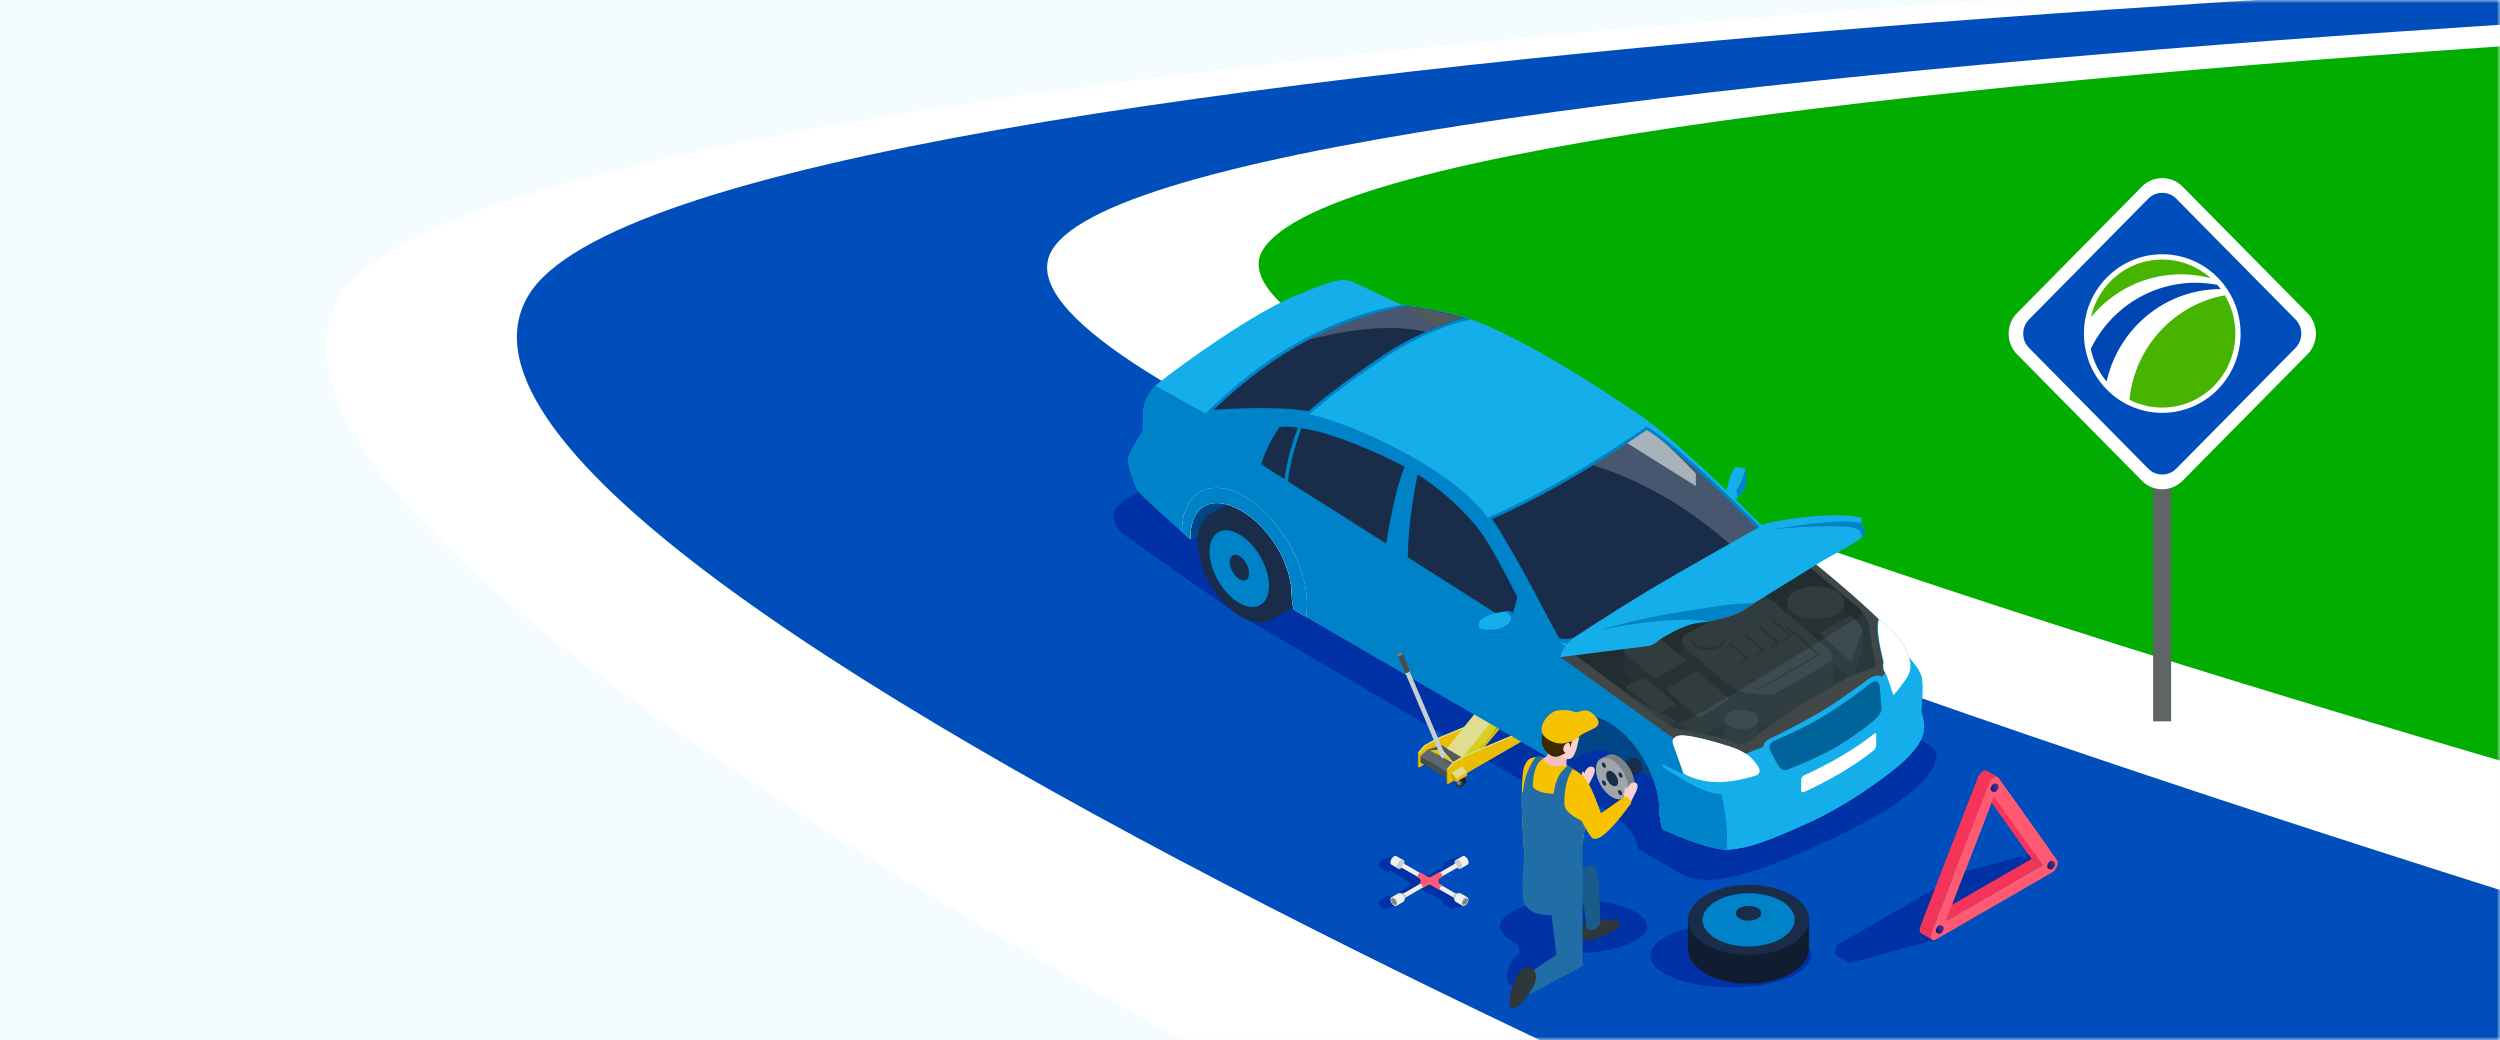 <?xml version="1.0" encoding="UTF-8"?> <svg xmlns="http://www.w3.org/2000/svg" width="375" height="156" fill="none" viewBox="0 0 375 156"><path d="M375 0H0v156h375V0z" fill="#F5FCFF"></path><mask id="a" maskUnits="userSpaceOnUse" x="0" y="0" width="375" height="156"><path transform="matrix(-1 0 0 1 375 0)" fill="#F5FCFF" d="M0 0h375v156H0z"></path></mask><g mask="url(#a)"><path d="M481.001-5.706L374.813.097 176.849 20.841l-36.882 21.902 167.705 97.683 140.778 13.258 32.551-159.39z" fill="#00AD00"></path><path d="M437.509-7.297S75.411 4.265 51.072 44.358C21.095 93.745 318.26 226.2 318.26 226.2l250.865-59.442s-397.638-99.299-379.744-129.2C208.081 6.31 578.295-2.295 578.295-2.295L437.509-7.297z" fill="#fff"></path><path d="M346.422 206.702S52.672 89.192 79.234 44.358C103.14 4.01 465.671-5.998 465.671-5.998l81.019 1.535S176.252 6.173 157.777 37.553c-19.75 33.549 379.744 144.365 379.744 144.365l-191.099 24.784z" fill="#004EBB"></path><path d="M325.671 55.067h-2.706v53.134h2.706V55.067z" fill="#5F6464"></path><path d="M302.562 46.956l18.716-18.953a4.29 4.29 0 0 1 6.12 0l18.716 18.953a4.423 4.423 0 0 1 0 6.2l-18.716 18.948a4.29 4.29 0 0 1-6.12 0l-18.716-18.949a4.43 4.43 0 0 1 0-6.2z" fill="#fff"></path><path d="M304.915 48.482l17.874-18.098a2.17 2.17 0 0 1 3.102 0l17.874 18.098a2.24 2.24 0 0 1 0 3.142l-17.874 18.1a2.17 2.17 0 0 1-3.102 0l-17.874-18.1a2.24 2.24 0 0 1 0-3.142z" fill="#fff"></path><path d="M324.34 71.174a2.958 2.958 0 0 1-2.112-.886l-17.874-18.099a3.057 3.057 0 0 1 0-4.276l17.874-18.099a2.94 2.94 0 0 1 2.108-.885c.797 0 1.547.312 2.112.885l17.874 18.1a3.02 3.02 0 0 1 .874 2.135c0 .806-.313 1.567-.874 2.14l-17.874 18.099a2.944 2.944 0 0 1-2.108.886z" fill="#004EBB"></path><path d="M332.644 58.442c4.589-4.645 4.589-12.176 0-16.82a11.644 11.644 0 0 0-16.612 0c-4.589 4.644-4.589 12.175 0 16.82a11.644 11.644 0 0 0 16.612 0z" fill="#fff"></path><path d="M334.688 53.688c1.996-5.787-1.022-12.119-6.741-14.135-5.715-2.02-11.967 1.038-13.963 6.825-1.996 5.787 1.022 12.12 6.741 14.135 5.719 2.02 11.971-1.038 13.963-6.825z" fill="#fff"></path><path d="M313.615 52.33A11.124 11.124 0 0 0 316 57.231c1.755-7.93 8.749-13.862 17.109-13.862-.164-.225-.341-.433-.521-.645a17.606 17.606 0 0 0-3.238-.309c-6.902.004-12.873 4.044-15.735 9.915z" fill="#0046B4"></path><path d="M319.419 59.953a10.809 10.809 0 0 0 4.921 1.182c6.056 0 10.961-4.97 10.961-11.101 0-2.1-.577-4.064-1.575-5.735-7.61 1.39-13.514 7.755-14.307 15.654zM327.157 41.153c1.539 0 3.034.204 4.457.581a10.857 10.857 0 0 0-7.278-2.801c-5.226 0-9.594 3.703-10.692 8.656 3.222-3.931 8.079-6.436 13.513-6.436z" fill="#46B400"></path></g><g clip-path="url(#clip0)"><path d="M170.195 74.15l27-13.648c1.499-.745 3.907-.664 5.354.178l86.926 51.14c1.443.838 1.172 2.086.351 3.542-1.215 2.158-4.325 4.456-6.708 6.056-2.234 1.388-8.794 4.757-12.412 6.255-4.101 1.782-8.718 3.631-12.883 4.219-1.654.233-4.117.106-5.565-.736l-6.602-3.868c-.025-1.058-.732-3.373-5.501-6.234-4.283-2.569-7.309-2.543-8.905-2.213l-46.315-27.153-15.18-10.64c-5.679-3.757-1.054-6.153.44-6.897z" fill="#0032A5"></path><path d="M241.314 108.312c3.022 1.744 5.629 5.286 6.856 8.942-1.883-1.388-5.205-3.792-6.352-4.299-1.634-.72-2.531-.462-2.531-.462l-5.417 2.027a11.808 11.808 0 0 1-.148-1.824c-.004-4.841 3.398-6.805 7.592-4.384z" fill="#004687"></path><path d="M181.376 77.194l2.658-1.528a8.86 8.86 0 0 1 2.129.91c4.193 2.42 7.596 7.914 7.596 12.755 0 .406.076 1.07.22 1.765l-3.149 1.807c-1.18.745-2.843.677-4.693-.39-3.58-2.069-6.483-7.096-6.483-11.231 0-1.964.651-3.369 1.722-4.088z" fill="#192D4B"></path><path d="M179.675 81.205c0 4.135 2.903 9.163 6.483 11.232 3.581 2.07 6.484.39 6.484-3.745s-2.903-9.163-6.484-11.232c-3.576-2.065-6.483-.39-6.483 3.745z" fill="#192D4B"></path><path d="M181.431 82.725c0 2.844 1.998 6.301 4.461 7.723 2.463 1.422 4.46.271 4.46-2.573s-1.997-6.301-4.46-7.723c-2.463-1.422-4.461-.271-4.461 2.573z" fill="#0082C8"></path><path d="M184.461 84.287c0 .956.652 2.115 1.456 2.594.804.478 1.456.089 1.456-.864 0-.956-.652-2.116-1.456-2.594-.804-.478-1.456-.093-1.456.864z" fill="#192D4B"></path><path d="M184.03 75.666l-2.658 1.527c-.978.656-1.608 1.892-1.706 3.602l-1.096.067a7.325 7.325 0 0 1-.008-.296c.004-3.99 2.311-5.755 5.468-4.9z" fill="#004687"></path><path d="M218.3 117.135l.491-.283v-1.181l-.491.283v1.181zM227.213 103.733l2.154-1.244v-.665l-2.154 1.244v.665z" fill="#008B40"></path><path d="M213.201 113.669l.427-.469a.433.433 0 0 1 .284-.089c.347 0 .732.3.863.673.072.207.051.393-.047.516l-.452.504a.437.437 0 0 1-.301.105c-.347 0-.732-.3-.863-.672-.085-.237-.042-.449.089-.568z" fill="#212020"></path><path d="M213.112 114.236c.131.373.516.673.863.673s.521-.3.389-.673c-.131-.372-.516-.673-.863-.673s-.52.301-.389.673z" fill="#3A3939"></path><path d="M213.455 114.237c.059.165.232.3.389.3s.233-.135.173-.3c-.059-.166-.232-.301-.385-.301-.156 0-.232.131-.177.301z" fill="#5098D9"></path><path d="M226.219 106.056l-.771-.436c-.156-.089-.372-.076-.605.064-.474.275-.859.944-.859 1.489 0 .276.097.47.254.559l.77.436c.157.089.368.076.605-.063.474-.276.864-.944.864-1.49-.005-.275-.102-.47-.258-.559z" fill="#3A3939"></path><path d="M226.472 106.615c0 .55-.385 1.218-.863 1.489-.237.136-.448.148-.605.064-.157-.089-.254-.284-.254-.559 0-.55.385-1.219.859-1.489.237-.136.453-.153.605-.064.161.089.258.284.258.559z" fill="#575656"></path><path d="M226.405 106.686c0 .491-.343 1.084-.766 1.329-.212.123-.402.136-.542.055-.14-.08-.229-.254-.229-.499 0-.491.343-1.084.766-1.329.212-.123.402-.135.542-.055.14.08.229.254.229.499z" fill="#3A3939"></path><path d="M226.168 106.822c0 .339-.237.749-.533.923-.149.084-.28.093-.373.038-.097-.055-.156-.174-.156-.347 0-.339.237-.753.533-.923.144-.084.279-.093.372-.038.098.059.157.178.157.347z" fill="#212020"></path><path d="M225.258 107.541a.614.614 0 0 1-.131.055.608.608 0 0 1-.021-.165c0-.338.237-.753.533-.922a.593.593 0 0 1 .131-.055.608.608 0 0 1 .021.165c-.004.342-.241.753-.533.922z" fill="#5098D9"></path><path d="M213.611 111.832l1.782-1.024 10.33-4.321.182.119v.986l-13.03 7.52-.182-.118v-2.095l.918-1.067z" fill="#EABD00"></path><path d="M212.875 113.021v2.091l-.182-.119v-2.095l.182.123z" fill="#CCA500"></path><path d="M213.611 111.832l1.782-1.024 10.33-4.321.182.119-10.334 4.321-1.778 1.028-.918 1.067-.182-.123.918-1.067z" fill="#E0DC90"></path><path d="M213.07 114.384l4.278 2.603v-.999l-4.278-2.607v1.003z" fill="#414E52"></path><path d="M214.132 112.451l4.279 2.602-1.063.936-4.278-2.607 1.062-.931z" fill="#5B686C"></path><path d="M214.132 112.451l4.279 2.602 2.082-.698-4.283-2.603-2.078.699z" fill="#4E5B5F"></path><path d="M229.926 109.945a.24.24 0 0 0 .211-.122.246.246 0 0 0-.089-.335l-4.524-2.611a.246.246 0 0 0-.334.089.242.242 0 0 0 .089.334l4.524 2.612c.038.025.08.033.123.033z" fill="#5098D9"></path><path opacity=".3" d="M229.926 109.878a.18.18 0 0 0 .152-.085.173.173 0 0 0-.063-.237l-4.524-2.611a.172.172 0 0 0-.237.063.172.172 0 0 0 .063.237l4.524 2.612a.205.205 0 0 0 .085.021z" fill="#5098D9"></path><path opacity=".3" d="M229.926 109.806a.106.106 0 0 0 .093-.051.105.105 0 0 0-.038-.144L225.457 107a.104.104 0 0 0-.144.038.104.104 0 0 0 .038.144l4.524 2.611a.107.107 0 0 0 .051.013z" fill="#5098D9"></path><path opacity=".3" d="M229.926 109.738a.035.035 0 0 0 .029-.017c.009-.017.005-.038-.012-.047l-4.524-2.611c-.017-.008-.038-.004-.047.013-.008.017-.004.038.013.047l4.524 2.611c.008 0 .013.004.017.004z" fill="#5098D9"></path><path d="M227.501 104.99v-1.427l-2.319-1.375-8.155 10.076 2.323 1.38 1.291.961 6.86-9.615z" fill="#D8CF21"></path><path d="M227.501 103.563l-2.319-1.375-8.155 10.076 2.323 1.38 8.151-10.081z" fill="#E0DC90"></path><path d="M226.527 103.161l-1.434-.863-.182.22v-.466l1.494-.859 2.56 1.541v1.426l-1.49.859-.101-.059v-1.291l-.847-.508z" fill="#5098D9"></path><path opacity=".6" d="M226.405 101.193l-1.494.859 2.564 1.545 1.49-.863-2.56-1.541z" fill="#5098D9"></path><path opacity=".5" d="M226.836 103.347l-1.743-1.049-.089-.055v.161l-.093.114v-.466l2.564 1.545v1.422l-.101-.059v-1.291l-.538-.322z" fill="#5098D9"></path><path d="M228.995 103.897h.089v.462l-7.318 8.79h-.093v-.462l7.322-8.79z" fill="#EABD00"></path><path opacity=".6" d="M228.995 103.897h.089l-7.318 8.79v.462h-.093v-.462l7.322-8.79z" fill="#5098D9"></path><path d="M217.945 114.313l1.782-1.029 10.33-4.321.182.123v.986l-13.03 7.52-.182-.118v-2.095l.918-1.066z" fill="#EABD00"></path><path d="M217.209 115.497v2.095l-.182-.118v-2.095l.182.118z" fill="#CCA500"></path><path d="M217.945 114.313l1.782-1.029 10.33-4.321.182.123-10.335 4.321-1.777 1.024-.918 1.067-.182-.119.918-1.066z" fill="#E0DC90"></path><path d="M231.568 109.015l-.77-.436c-.157-.089-.369-.077-.606.059-.474.275-.859.944-.859 1.494 0 .275.098.47.254.558l.77.436c.157.089.369.076.606-.063.474-.275.859-.944.859-1.49.004-.275-.093-.465-.254-.558z" fill="#3A3939"></path><path d="M231.826 109.574c0 .55-.385 1.218-.859 1.489-.237.136-.449.153-.605.064-.157-.089-.254-.284-.254-.559 0-.55.385-1.219.863-1.494.237-.135.453-.152.605-.063.153.097.25.287.25.563z" fill="#575656"></path><path d="M231.754 109.645c0 .491-.343 1.084-.766 1.329-.212.123-.402.136-.542.055-.139-.08-.228-.254-.228-.499 0-.491.342-1.084.766-1.329.211-.123.402-.135.541-.055.144.08.229.254.229.499z" fill="#3A3939"></path><path d="M231.521 109.781c0 .338-.237.753-.533.922-.144.085-.279.093-.372.038-.098-.055-.157-.173-.157-.347 0-.338.237-.753.533-.922.148-.085.28-.093.377-.038.089.059.152.177.152.347z" fill="#212020"></path><path d="M230.607 110.5a.51.51 0 0 1-.131.055.61.61 0 0 1-.021-.161c0-.338.237-.753.533-.922a.46.46 0 0 1 .131-.055.596.596 0 0 1 .021.16c0 .343-.237.754-.533.923z" fill="#5098D9"></path><path d="M226.248 100.296c.783-.453 2.048-.453 2.831 0 .39.224.589.521.589.817v.728c0 .296-.195.592-.589.817-.783.452-2.048.452-2.831 0-.389-.225-.588-.521-.588-.817v-.728c.004-.296.199-.593.588-.817z" fill="url(#paint0_linear)"></path><path d="M226.249 100.296c-.783.453-.783 1.185 0 1.634.782.453 2.048.453 2.831 0 .783-.453.783-1.185 0-1.634-.779-.453-2.049-.453-2.831 0z" fill="#B8BFC3"></path><path d="M226.379 100.372c-.711.411-.711 1.075 0 1.482.711.41 1.858.41 2.569 0 .711-.411.711-1.075 0-1.482-.706-.41-1.858-.41-2.569 0z" fill="#414E52"></path><path d="M218.283 116.869l.428-.47a.44.44 0 0 1 .283-.093c.347 0 .733.3.864.673.072.207.051.393-.047.516l-.453.503a.43.43 0 0 1-.3.106c-.347 0-.732-.3-.863-.673-.085-.232-.043-.444.088-.562z" fill="#212020"></path><path d="M218.195 117.436c.131.372.516.672.863.672s.52-.3.389-.672c-.131-.373-.516-.673-.863-.673s-.521.3-.389.673z" fill="#3A3939"></path><path d="M218.537 117.435c.06.165.233.301.39.301.156 0 .232-.136.173-.301-.059-.165-.233-.3-.389-.3-.152-.004-.233.131-.174.3z" fill="#5098D9"></path><path d="M218.415 117.296l1.633-.944v-.508l-.698-.876-1.638.944v.804l.703.58z" fill="#EABD00"></path><path d="M218.415 116.788l1.633-.944-.698-.876-1.638.944.703.876z" fill="#E0DC90"></path><path d="M218.415 117.295l-.703-.579v-.804l.703.876v.507z" fill="#CCA500"></path><path d="M214.521 112.611l.169-.055 1.397-.072-.131.098.275.897-1.71-.868z" fill="#EABD00"></path><path d="M214.69 112.556l1.397-.072-.131.098-1.435.029.169-.055z" fill="#E0DC90"></path><path d="M216.29 112.637l.169-.055 1.46 1.714-.131.102-1.193-.665-.305-1.096z" fill="#EABD00"></path><path d="M216.459 112.582l1.46 1.714-.131.102-1.498-1.761.169-.055z" fill="#E0DC90"></path><path d="M171.422 64.68s0-.919.089-3.064c.089-2.146 1.926-3.894 1.926-3.894 4.333-3.5 14.571-10.677 20.525-13.217 4.266-1.82 6.044-2.374 7.186-2.488.411-.042 1.147-.013 1.651.229l1.312.596 6.212 2.933c4.376.305 9.717 1.926 9.717 1.926 9.67 3.152 26.916 15.23 26.916 15.23 7.088 5.426 16.978 15.579 16.978 15.579 8.579 5.468 17.813 14.308 17.813 14.308 4.071 2.844 4.596 5.866 4.596 5.866s1.663 1.663 1.925 3.021c.263 1.359-.088 5.032-.088 5.032.876 2.671.482 4.025-1.575 6.391-2.056 2.365-9.365 7.613-15.315 10.283-5.951 2.671-8.883 3.809-11.905 4.025-3.022.22-9.933-3.017-9.933-3.017l-.101-.064c-.267-1.007-.44-2.133-.44-2.882 0-4.845-3.399-10.732-7.597-13.153-4.194-2.421-7.596-.457-7.596 4.384 0 .597.051 1.207.148 1.824l-39.294-22.797-.538-.36c-.182-.783-.279-1.57-.279-2.031 0-4.842-3.398-10.335-7.597-12.756-4.194-2.42-7.596-.855-7.596 3.987 0 .097.004.199.008.296-2.103-1.84-7.6-6.67-8.024-7.478-.524-1.007-1.311-3.589-1.358-4.418-.042-.834 2.234-4.291 2.234-4.291z" fill="#14AFEB"></path><path d="M284.129 107.055l-.148-2.708s1.647-4.08 2.315-5.862c.034.127.047.195.047.195s.939.94 1.515 1.981c-.186 1.379-.885 4.088-3.729 6.394z" fill="#14AFEB"></path><path d="M284.129 107.055l-.148-2.708s1.647-4.08 2.315-5.862c.034.127.047.195.047.195s.939.94 1.515 1.981c-.186 1.379-.885 4.088-3.729 6.394z" fill="#14AFEB"></path><path d="M247.171 113.593s5.845 3.944 8.147 4.825c1.236.474 2.167.931 5.265.495 3.097-.436 6.039-1.706 6.039-1.706 9.661-3.047 17.503-10.152 17.503-10.152 2.84-2.307 3.542-5.015 3.729-6.395.19.347.343.703.41 1.041.263 1.359-.089 5.032-.089 5.032.876 2.671.483 4.025-1.574 6.39-2.057 2.366-9.365 7.614-15.316 10.284-5.95 2.671-8.883 3.809-11.904 4.025-3.022.22-9.933-3.018-9.933-3.018l-.101-.063c-.267-1.007-.441-2.133-.441-2.882 0-2.725-1.074-5.781-2.763-8.367l1.028.491z" fill="#14AFEB"></path><path d="M247.171 113.593s5.845 3.944 8.147 4.825c1.236.474 2.167.931 5.265.495 3.097-.436 6.039-1.706 6.039-1.706l-2.59-1.083-7.258.618-4.296-.631-5.307-2.518z" fill="#14AFEB"></path><path d="M247.171 113.593s5.845 3.944 8.147 4.825c1.236.474 2.167.931 5.265.495 3.097-.436 6.039-1.706 6.039-1.706l-2.59-1.083-7.258.618-4.296-.631-5.307-2.518z" fill="#14AFEB"></path><path d="M171.422 64.68s0-.92.089-3.065c.072-1.786 1.359-3.297 1.786-3.754l7.533 4.169s10.716-.982 16.158.245c5.442 1.228 20.919 7.813 26.34 15.625 2.958 4.262 10.187 18.08 10.187 18.08s7.981 5.687 11.989 8.467c4.003 2.781 9.446 6.873 10.876 9.163.373.596.804 1.697 1.211 3.059l-.817.072-4.296-.63-5.307-2.518s5.845 3.944 8.147 4.824c.846.322 1.549.639 2.899.669.635 2.823 1.045 6.069.753 8.358-3.191-.063-9.522-3.026-9.522-3.026l-.101-.063c-.267-1.007-.441-2.133-.441-2.882 0-4.846-3.398-10.733-7.596-13.153-4.194-2.421-7.596-.457-7.596 4.384 0 .597.05 1.206.148 1.824L194.567 91.73l-.537-.36c-.182-.782-.279-1.57-.279-2.03 0-4.842-3.399-10.336-7.597-12.756-4.194-2.42-7.596-.855-7.596 3.986 0 .098.004.2.008.297-2.099-1.841-7.596-6.67-8.02-7.478-.524-1.008-1.311-3.59-1.358-4.419-.042-.833 2.234-4.29 2.234-4.29z" fill="#0082C8"></path><path d="M177.271 79.724c.072-5.874 4.245-8.23 9.387-5.264 5.184 2.992 9.391 10.275 9.391 16.26 0 .634-.051 1.222-.14 1.777l-1.333-.775-.538-.36c-.182-.782-.279-1.57-.279-2.031 0-4.841-3.398-10.335-7.596-12.755-4.194-2.421-7.597-.855-7.597 3.986 0 .098.004.2.009.297-.356-.3-.8-.694-1.304-1.135z" fill="url(#paint1_linear)"></path><path d="M177.271 79.724c.072-5.874 4.245-8.23 9.387-5.264 5.184 2.992 9.391 10.275 9.391 16.26 0 .634-.051 1.222-.14 1.777l-1.333-.775-.538-.36c-.182-.782-.279-1.57-.279-2.031 0-4.841-3.398-10.335-7.596-12.755-4.194-2.421-7.597-.855-7.597 3.986 0 .098.004.2.009.297-.356-.3-.8-.694-1.304-1.135zM241.814 106.094c5.184 2.993 9.39 10.276 9.386 16.264 0 .999-.118 1.892-.338 2.683-.864-.368-1.414-.626-1.414-.626l-.101-.064c-.267-1.007-.441-2.133-.441-2.882 0-4.845-3.398-10.732-7.596-13.153-4.194-2.42-7.597-.457-7.597 4.385 0 .596.051 1.206.149 1.824l-1.253-.728a14.566 14.566 0 0 1-.191-2.281c.009-5.989 4.211-8.418 9.396-5.422z" fill="#0082C8"></path><path d="M241.814 106.094c5.184 2.993 9.39 10.276 9.386 16.264 0 .999-.118 1.892-.338 2.683-.864-.368-1.414-.626-1.414-.626l-.101-.064c-.267-1.007-.441-2.133-.441-2.882 0-4.845-3.398-10.732-7.596-13.153-4.194-2.42-7.597-.457-7.597 4.385 0 .596.051 1.206.149 1.824l-1.253-.728a14.566 14.566 0 0 1-.191-2.281c.009-5.989 4.211-8.418 9.396-5.422zM236.79 70.575c4.558-2.704 10.216-6.61 10.216-6.61 4.96 2.903 16.776 14.824 16.776 14.824 1.401 1.85-1.401 6.111-7.914 10.216-6.509 4.105-15.675 7.563-18.481 7.71-.22.014-.428.018-.627.018-1.95 0-2.907-.525-3.174-.698-.05-.038-.076-.055-.076-.055s-7.22-13.818-10.182-18.08l-.186-.262c4.359-1.833 9.302-4.482 13.648-7.063z" fill="#0082C8"></path><path d="M233.862 95.68c-.69-1.317-7.123-13.564-10.035-17.843 4.825-2.078 9.81-4.867 13.196-6.873 3.991-2.37 8.879-5.692 10.004-6.462 4.88 3.013 15.849 14.012 16.421 14.584.228.317-.123.93-.381 1.392-.995 1.76-3.196 4.046-8.617 7.465-6.589 4.156-14.486 7.453-17.127 7.597-.004-.005-2.789.46-3.461.14z" fill="#192D4B"></path><path d="M229.338 86.957c.922-1.883 3-3.356 4.731-3.356.783 0 1.409.313 1.76.876.445.711.398 1.727-.126 2.797-.889 1.812-2.844 3.242-4.533 3.348-.127-.233-.254-.47-.385-.715.059.004.123.008.19.008 1.456 0 3.289-1.324 4.088-2.958.407-.83.466-1.612.161-2.103-.22-.352-.618-.538-1.155-.538-1.456 0-3.288 1.325-4.088 2.959a3.774 3.774 0 0 0-.258.68 61.967 61.967 0 0 1-.457-.837c.021-.055.046-.11.072-.16z" fill="#192D4B"></path><path d="M192.997 63.563c.783 0 1.646.093 2.59.25 4.698.79 11.346 3.656 15.35 5.818 4.003 2.163 7.804 5.404 10.796 8.934 2.992 3.534 9.64 17.58 9.64 17.58v.791l-43.391-27.512c.131-4.414 1.909-5.862 5.015-5.862zM195.773 50.744c8.363-4.406 14.554-4.969 14.554-4.969 4.376.305 9.717 1.926 9.717 1.926.199.063.398.135.601.203-2.599.584-7.364 2.053-12.747 5.646-6.509 4.342-10.275 7.516-11.511 8.603-2.023-.372-4.617-.495-7.106-.495-4.388 0-8.447.373-8.447.373s6.577-6.882 14.939-11.287z" fill="#0082C8"></path><path d="M195.985 51.138c7.863-4.144 14.393-5.125 14.897-5.18 3.199.228 6.991 1.231 8.696 1.697-2.683.757-7.393 2.5-11.925 5.522-6.23 4.156-9.95 7.237-11.397 8.498-1.773-.309-4.118-.461-6.975-.461-2.924 0-5.726.165-7.266.275 2.036-1.968 7.491-6.936 13.97-10.351zM212.642 71.159c3.128 1.993 6.179 4.668 8.744 7.698 1.549 1.828 4.134 6.597 6.225 10.694-.301 1.05-.694 2.527-1.037 3.817l-15.409-9.771c.072-5.176 1.046-10.377 1.477-12.438zM192.667 71.866l-3.479-2.205c.589-2.196 1.867-4.32 2.717-5.578.335-.05.699-.076 1.088-.076v-.448.448c.504 0 1.062.042 1.693.123-.563 1.464-1.549 4.359-2.019 7.736zM195.232 64.21c.093.013.186.03.279.047 4.511.757 11.041 3.521 15.201 5.768-1.269 2.768-2.361 8.845-2.801 11.511l-14.749-9.352c.462-3.526 1.511-6.547 2.07-7.974z" fill="#192D4B"></path><path d="M215.325 49.136l-4.448-3.178c3.2.228 6.992 1.231 8.697 1.697-1.117.317-2.59.804-4.249 1.48z" fill="#233135"></path><path opacity=".2" d="M210.878 45.958c3.199.228 6.991 1.231 8.696 1.697-1.439.406-3.461 1.096-5.726 2.116-3.491-.817-9.035-1.025-17.474 1.168 7.686-3.974 14.013-4.926 14.504-4.981z" fill="#fff"></path><path d="M263.063 80.474c-.995 1.76-3.196 4.046-8.617 7.465-6.589 4.156-14.486 7.453-17.127 7.597 0 0-2.785.465-3.457.144-.271-.512-1.41-2.683-2.874-5.4 8.151-6.297 25.506-15.261 25.506-15.261l6.954 4.063c.228.317-.123.93-.385 1.392z" fill="#192D4B"></path><path d="M238.534 85.159l7.059 4.325-11.122 6.301c-.258-.012-.478-.046-.609-.11-.314-.6-1.824-3.47-3.648-6.826 6.343-4.973 8.32-3.69 8.32-3.69z" fill="#192D4B"></path><path opacity=".7" d="M254.378 72.91l-10.288-6.436a279.234 279.234 0 0 0 2.933-1.976c.673.414 1.46.981 2.323 1.65 1.719 1.46 3.517 3.276 5.032 4.9v1.863z" fill="#C5D0D3"></path><path opacity=".2" d="M247.023 64.498c4.88 3.013 15.849 14.012 16.42 14.583.229.317-.122.931-.381 1.392-.414.737-1.045 1.57-2.035 2.535-4.414-4.113-12.235-10.245-22.095-13.212 3.512-2.18 7.143-4.65 8.091-5.298z" fill="#fff"></path><path d="M260.35 74.93c-.474-.466-.986-.965-1.528-1.486l.246-.228 1.155-.237s.47.508.495.694c.025.182-.101.952-.101.952l-.267.305z" fill="#14AFEB"></path><path d="M267.967 115.502s-.664.212-1.168-.579c-.507-.792-1.134-2.104-1.134-2.104s-.757-1.109.462-1.693c1.24-.592 4.689-1.959 8.121-4.143 2.531-1.608 5.413-3.694 6.119-4.312.707-.622 1.524-.791 1.608.453.085 1.24.254 3.216.254 3.216s.11.411-.681 1.27c-.741.808-2.387 2.048-5.002 3.762-3.263 2.137-8.579 4.13-8.579 4.13z" fill="#006399"></path><path d="M260.257 70.08s1.528 0 1.608.415c.08.419.08 2.404-.157 2.84-.237.435-1.091 1.29-1.091 1.29s-.022-.833-.259-1.032c-.237-.2-1.29-.377-1.29-.377s.296-1.904 1.189-3.136z" fill="#14AFEB"></path><path d="M261.865 70.495c.08.419.08 2.404-.157 2.84-.237.435-1.092 1.29-1.092 1.29s-.021-.834-.258-1.032c.563-.563 1.228-2.315 1.469-3.183a.213.213 0 0 1 .038.085zM226.392 92.226l1.49-.377s.736.495.833 1.105c.098.61-.241 1.316-1.599 1.443-1.354.127-.724-2.171-.724-2.171z" fill="#0082C8"></path><path d="M225.973 91.697s.601-.085 1.029.364c.427.448.601.943.579 1.587-.021.643-.258 1.028-1.138 1.265-.88.237-3.348.559-4.075-.106-.728-.664-.559-1.244-.47-1.566.089-.321 1.46-1.311 4.075-1.544z" fill="#14AFEB"></path><path d="M226.447 94.913c-.88.237-3.347.559-4.075-.106a1.846 1.846 0 0 1-.432-.558c2.836.685 4.228-.462 4.66-1.16.3-.487-.335-1.054-.792-1.375.055-.004.11-.013.169-.017 0 0 .601-.085 1.029.364.427.448.601.943.58 1.587-.026.643-.259 1.028-1.139 1.265z" fill="#0082C8"></path><path d="M270.672 116.28c5.239-2.403 8.586-4.718 10.47-6.242a.352.352 0 0 1 .16-.059c.115 0 .127.25.127.355v1.418c0 .576-.537.935-.541.935-1.85 1.477-5.1 3.72-10.136 6.048-.008.004-.203.102-.368.102-.102 0-.207-.022-.207-.263v-1.549a.747.747 0 0 1 .495-.745zM263.714 114.96s.707 1.075-.419 1.401c-1.13.326-3.931 1.151-6.513.922-2.581-.228-4.257-1.252-4.257-1.252l-1.6-4.507s-.364-1.164 1.257-1.257c1.621-.089 7.004 1.506 8.278 2.035 1.269.529 2.272 1.168 3.254 2.658zM281.848 92.89c3.974 2.823 4.495 5.794 4.495 5.794s.698 1.413-.364 3.043c-1.062 1.633-1.981 2.547-1.981 2.547s-.867-2.818-1.235-3.415c-.373-.592-.246-1.138-.225-1.51.021-.335-1.269-4.601-.69-6.459z" fill="#fff"></path><path d="M242.668 114.82l2.248-1.193c.152-.068.355-.042.575.085.487.279.88.96.88 1.523 0 .254-.08.44-.211.542l-2.264 1.206c-.153.063-.356.042-.572-.085-.486-.279-.88-.96-.88-1.523-.004-.267.085-.457.224-.555z" fill="#192D4B"></path><path d="M240.036 113.872l1.155-.626c.424-.182.974-.123 1.579.228 1.329.771 2.408 2.637 2.408 4.173 0 .694-.22 1.202-.584 1.477l-1.21.665c-.419.177-.97.114-1.57-.233-1.329-.766-2.408-2.637-2.408-4.173 0-.719.241-1.24.63-1.511z" fill="#7D8287"></path><path d="M239.406 115.388c0-1.537 1.079-2.159 2.408-1.393 1.328.766 2.408 2.637 2.408 4.173s-1.08 2.158-2.408 1.392c-1.329-.77-2.408-2.636-2.408-4.172z" fill="#A0A5AA"></path><path d="M240.916 116.259c0-.571.402-.804.897-.516.496.283.898.977.898 1.549 0 .571-.402.804-.898.516-.495-.284-.897-.978-.897-1.549zM240.273 114.6c0-.194.135-.275.305-.177a.678.678 0 0 1 .309.533c0 .195-.14.275-.309.178a.675.675 0 0 1-.305-.534zM242.711 118.713c0-.194.139-.275.309-.177a.678.678 0 0 1 .309.533c0 .194-.14.275-.309.177a.671.671 0 0 1-.309-.533zM242.77 116.081c0-.194.14-.275.309-.177a.678.678 0 0 1 .309.533c0 .195-.14.275-.309.178a.674.674 0 0 1-.309-.534zM240.303 117.283c0-.195.139-.275.309-.178a.687.687 0 0 1 .308.534c0 .194-.135.275-.308.177a.682.682 0 0 1-.309-.533z" fill="#192D4B"></path><path d="M254.632 90.453c9.298-5.235 10.352-10.182 10.466-11.185 8.227 5.489 16.649 13.55 16.649 13.55a13.605 13.605 0 0 1 .025.017l-.008.03c-.449 1.435.186 4.194.525 5.675.088.398.169.74.165.808l-.013.165c-.034.364-.085.864.25 1.397.017.03.038.064.059.106-.279.309-.516.491-.516.491-.584-.55-1.985.351-1.985.351s-4.211 3.166-6.937 4.782c-2.725 1.621-6.534 3.551-7.736 4.118-1.202.567-1.079 1.278-1.079 1.278l-2.632 1.007a8.12 8.12 0 0 0-1.409-.732c-1.274-.529-6.657-2.129-8.278-2.035-.622.033-.952.228-1.122.452a2.167 2.167 0 0 0-.093-.025l-16.911-12.142c0-.004 10.157-2.243 20.58-8.108z" fill="#414646"></path><path d="M236.016 98.057c3.449-.943 10.961-3.296 18.612-7.605 7.796-4.388 9.793-8.574 10.305-10.406 3.225 2.133 13.978 11.227 13.978 11.227s1.52 1.88 1.473 2.59c-.046.716.758 4.914.957 5.604.194.689-.864.863-.864.863-2.264.618-4.621 1.896-8.739 4.38-4.553 2.747-9.001 6.179-9.543 6.577-.542.397-1.82.309-2.556-.127-.732-.436-5.214-1.304-6.094-1.452-.88-.148-2.662-.575-2.662-.575l-14.867-11.076z" fill="#29383D"></path><path d="M269.305 88.65c1.671-.965 4.384-.965 6.06 0 .838.482 1.253 1.117 1.253 1.748v2.378c0 .635-.419 1.266-1.253 1.748-1.676.965-4.389.965-6.06 0-.838-.483-1.257-1.117-1.257-1.748v-2.378c.004-.635.423-1.266 1.257-1.748z" fill="#303E42"></path><path d="M269.305 88.65c-1.672.965-1.672 2.53 0 3.5 1.671.965 4.384.965 6.06 0 1.672-.965 1.672-2.531 0-3.5-1.672-.97-4.384-.97-6.06 0zM279.284 94.88a1.016 1.016 0 0 0-.148-.873l-1.101-1.375a.626.626 0 0 0-.761-.148l-3.983 2.21c-.245.135-.275.397-.068.587l4.114 3.72c.207.186.453.123.542-.14l1.405-3.982z" fill="#3D4B4F"></path><path d="M273.088 95.002c0 .097.042.194.136.275l4.113 3.72c.207.186.453.122.542-.14l1.401-3.978c.016-.055.029-.114.038-.178l-.005 2.408c.017.14.009.28-.033.398l-1.325 3.762c-.216.098-.44.203-.664.313l-4.067-3.677c-.115-.102-.157-.229-.132-.343l-.029-2.56h.025z" fill="#303E42"></path><path d="M259.85 103.178c1.685 1.168 6.09 1.033 6.09 1.033l8.587-4.876s.389-.279.394-.778v4.287c-.94.529-1.985 1.151-3.179 1.87-2.226 1.342-4.422 2.844-6.153 4.08-1.075.004-4.342-.068-5.739-1.041-1.21-.838-5.023-4.169-7.084-5.988 0 0-.461-.551-.491-1.109v-4.588c.026.559.491 1.118.491 1.118 2.061 1.82 5.874 5.15 7.084 5.992z" fill="#303E42"></path><path d="M252.77 95.256l10.75-5.9s.469-.46 2.526.898l8.278 7.148c1.214 1.214.203 1.934.203 1.934l-8.587 4.875s-4.405.136-6.09-1.033c-1.21-.837-5.023-4.172-7.084-5.988.004 0-1.105-1.329.004-1.934zM252.58 99.344c.237-.144.258-.406.042-.584l-4.389-3.597a.759.759 0 0 0-.825-.055l-3.648 2.23c-.237.144-.262.419-.055.605l4.114 3.716c.207.186.571.22.808.076l3.953-2.391z" fill="#3D4B4F"></path><path d="M243.578 97.736c.017.072.06.144.127.203l4.114 3.716c.207.186.571.22.808.076l3.953-2.391a.363.363 0 0 0 .186-.263v3.094c-.013.097-.076.19-.19.258l-3.953 2.391a.725.725 0 0 1-.808-.076l-4.114-3.716a.387.387 0 0 1-.14-.321v-2.976l.017.005z" fill="#303E42"></path><path d="M259.135 105.129c.237-.144.258-.406.042-.584l-4.388-3.597a.759.759 0 0 0-.825-.055l-3.648 2.23c-.237.144-.263.419-.055.605l4.113 3.72c.207.187.571.22.808.077l3.953-2.396z" fill="#3D4B4F"></path><path d="M250.121 106.496v-2.975h.013a.39.39 0 0 0 .127.203l4.113 3.72c.207.186.571.22.808.076l3.953-2.391a.36.36 0 0 0 .186-.262v3.093c-.012.098-.076.191-.19.259l-3.225 1.95a73.274 73.274 0 0 0-2.361-.457c-.034-.004-.072-.012-.11-.016l-3.183-2.878c-.097-.098-.144-.212-.131-.322zM272.585 98.197l-4.634-4.025.296-.16 4.816 4.185-9.273 5.302-.186-.165 8.981-5.137z" fill="#303E42"></path><path d="M251.056 105.917c.25-.127.275-.377.064-.559l-4.025-3.386c-.211-.177-.597-.237-.851-.122l-2.137.931c-.254.11-.283.338-.063.507l4.486 3.416c.22.169.605.203.855.076l1.671-.863z" fill="#3D4B4F"></path><path d="M261.988 98.896l-2.815-2.387.263-.127 2.966 2.514-1.489.766-.157-.136 1.232-.63zM264.408 97.647l-2.818-2.382.266-.127 2.967 2.51-1.49.765-.156-.13 1.231-.636zM266.545 96.424l-2.814-2.387.263-.127 2.966 2.514-1.489.766-.157-.135 1.231-.631zM268.501 95.383L265.682 93l.267-.127 2.966 2.51-1.489.766-.157-.132 1.232-.634zM244.302 104.228c-.224-.165-.406-.5-.406-.737v-.431s.012.038.029.08.301.288.521.457l3.682 2.802c.22.169.541.351.706.406.165.055.754-.131 1.003-.258l.771-.398c.249-.127.495-.267.546-.313.055-.043.105.046.105.326v1.519c0 .279-.017.55-.038.605-.021.055-.309.237-.486.326-.178.093-.508.03-.728-.135l-5.705-4.249zM258.695 107.943c0-.376.25-.749.745-1.036.99-.572 2.598-.572 3.593 0 .495.287.745.66.745 1.036v2.171c-.834.618-1.401 1.05-1.575 1.177-.541.398-1.819.309-2.556-.127-.161-.097-.503-.212-.952-.339v-2.882z" fill="#303E42"></path><path d="M259.436 106.907c-.991.571-.991 1.502 0 2.073.99.572 2.598.572 3.593 0 .99-.571.99-1.502 0-2.073-.995-.576-2.599-.576-3.593 0z" fill="#3D4B4F"></path><path d="M254.421 94.668c.977-.563 2.56-.563 3.538 0 .486.283.732.651.732 1.02v.364c0 .368-.246.74-.732 1.02-.978.562-2.561.562-3.538 0-.487-.284-.732-.652-.732-1.02v-.364c0-.368.245-.74.732-1.02z" fill="#303E42"></path><path d="M254.421 94.668c-.978.563-.978 1.477 0 2.044.977.563 2.56.563 3.538 0 .977-.563.977-1.477 0-2.044-.974-.563-2.561-.563-3.538 0z" fill="#3D4B4F"></path><path opacity=".2" d="M236.016 98.057c3.449-.943 10.961-3.296 18.612-7.605 7.796-4.388 9.793-8.574 10.305-10.406 3.225 2.133 13.978 11.227 13.978 11.227s.292.36.618.83c-2.704 1.73-25.641 15.963-27.216 16.154-.825.101-3.817-1.537-7.52-3.661l-8.777-6.539z" fill="#000"></path><path d="M234.052 98.557l13.327-1.671s.736-.195 1.18-.64c.445-.444 3.936-2.556 6.149-2.801 2.214-.245 6.001-1.13 7.28-2.264 0 0 9.098-5.654 11.015-6.835 1.918-1.18 6.687-3.445 6.738-4.376.051-.935-.69-1.083-.567-1.549.122-.465.122-.761.122-.761s-4.477-1.232-14.41.838c0 0-12.738 7.13-17.804 10.182-5.065 3.051-11.117 7.033-11.117 7.033s-1.519 1.173-1.913 2.844z" fill="#14AFEB"></path><path d="M240.099 94.474c7.576-2.311 15.443-3.15 17.462-3.543 2.014-.393 5.595-.478 5.595-.478l-1.169.728c-1.011.893-3.584 1.634-5.709 2.027-5.692-.982-16.179 1.266-16.179 1.266zM279.174 78.439c-.093.448.618.609.571 1.527-.008.174-.178.39-.461.635-.038-.537-.254-1.058-.868-1.325-1.489-.651-9.911-.287-13.301.292 2.171-.406 10.588-1.887 14.059-1.13z" fill="#0082C8"></path><path d="M265.115 79.573c-.334.063-.521.101-.521.101a6.4 6.4 0 0 1 .521-.101z" fill="#97051B"></path><path d="M216.455 113.733a.352.352 0 0 0 .322-.487l-6.378-15.007a.352.352 0 0 0-.457-.186.351.351 0 0 0-.186.457l6.378 15.011a.35.35 0 0 0 .321.212z" fill="#C8CDD2"></path><path d="M209.681 98.079a.64.64 0 0 1 .541-.208c.093.017.153.06.174.115l1.045 2.556c.021.055.004.127-.055.199a.643.643 0 0 1-.542.207c-.093-.017-.152-.059-.169-.114l-1.049-2.556c-.017-.06 0-.128.055-.2z" fill="#414E52"></path><path d="M209.68 98.079c-.119.144-.064.283.118.313a.637.637 0 0 0 .542-.208c.119-.144.064-.283-.118-.313a.646.646 0 0 0-.542.208z" fill="#758286"></path><path d="M236.016 134.943c-6.082 0-11.012 1.803-11.012 4.021 0 .918.842 1.765 2.256 2.437h-.004s1.43 1.109.211 2.028c-1.219.918-2.531 4.346-.084 4.596 2.446.253 5.484-2.519 5.654-2.544.165-.025 2.416-1.727 2.416-1.727l.025-.778c.178.004.356.004.534.004 6.081 0 11.011-1.803 11.011-4.025 0-2.221-4.926-4.012-11.007-4.012z" fill="#0032A5"></path><path d="M237.285 117.766a.55.55 0 0 0-.05-.144.903.903 0 0 0 .008-.241c-.046-.457-.017-1.689.224-1.647.149.026.132.17.157.326.212-.584.554-1.1 1.096-1.066h.009c.088 0 .177.025.275.084.372.237.232.876-.203 1.664a14.445 14.445 0 0 0-.707 1.527c-.347-.059-.749-.186-.809-.503z" fill="#FDD1D0"></path><path d="M231.987 121.646c.173 1.033.102 2.379 1.735 1.448 1.629-.932 4.088-4.431 4.423-4.867.334-.436-.504-1.359-.919-1.075-1.024.698-3.741 2.619-5.387 3.787.127.331.148.707.148.707z" fill="url(#paint2_linear)"></path><path d="M229.786 113.686c-.647.14-1.866 1.151-.228 4.528 1.638 3.377 2.662 5.155 3.043 5.189.38.038 2.746-.093 1.312-3.399-.893-2.048-2.121-6.754-4.127-6.318z" fill="url(#paint3_linear)"></path><path d="M238.085 138.329c1.172-.634 3.026-.351 4.055-.304 1.032.046 1.007.939.232 1.451-.774.516-1.853.868-2.861 1.244-1.007.377-2.509.728-2.509-.609.008-1.337 1.083-1.782 1.083-1.782z" fill="#2E373A"></path><path d="M237.163 116.145c-1.617-1.257-8.21-5.053-8.722-.275-.512 4.778.275 11.926.194 12.84-.084.918 3.949 3.813 8.092 2.014.068-1.976 2.708-12.814.436-14.579z" fill="#F7C200"></path><path d="M236.375 131.118s2.548-2.378 3.077-.703c.529 1.676.593 8.122.593 8.122s-.699 1.527-2.057.719c-.169-2.797-.931-5.637-.931-5.637l-.682-2.501z" fill="#1B5B8A"></path><path d="M228.407 134.41c.143 3.166 4.325 2.857 4.325 2.857l.74 5.971s-5.353 3.288-6.081 4.795c.817.99 2.184 1.05 2.184 1.05l7.812-4.19v-18.507l-8.76 2.298c-.005.004-.364 2.62-.22 5.726z" fill="#216EA6"></path><path d="M237.819 123.386c-.385 3.17-1.058 6.357-1.096 7.343-4.144 1.794-8.172-1.101-8.092-2.015.068-.728-.415-5.366-.364-9.636.11-.178.19-.36.216-.529a9.856 9.856 0 0 1 1.858-4.977c.529-.084.77-.11 1.392.03-.135.076-.309.195-.652.478-.347.279-1.151 1.418-1.151 3.957.906 1.1 3.128 1.003 3.128 1.003.406-2.954 1.392-3.441 2.056-4.173.301.161.584.322.843.478-1.075 1.274-1.397 4.076-1.27 5.43.119 1.198 2.218 2.222 3.132 2.611z" fill="#216EA6"></path><path d="M235.508 113.318s-.808.516-.47 1.515c-.981.064-2.124.368-2.882-.22-1.13-.872-.465-.829-.169-1.198.423-.524.161-.893.161-.893l3.36.796z" fill="#F4BEBE"></path><path d="M237.074 109.488s-.351 2.328-.775 3.331c-.423 1.003-.778 1.316-1.946.749-1.168-.567-3.052-2.518-2.531-3.398.516-.876 3.432-3.602 5.252-.682z" fill="#FDD1D0"></path><path d="M237.717 109.357c-.161 1.028-.956 1.274-1.447 1.49l-.487.22s-.025 1.392-1.244 2.052c-1.223.66-1.735.457-2.501-.262-.766-.72-.986-1.888-.631-2.933.356-1.045.969-3.064 3.132-2.962 2.158.106 3.432.774 3.178 2.395z" fill="#3B2A00"></path><path d="M235.512 112.154s.11-.897-.423-.698c-.529.199-.838 1.011-.381 1.38.461.364.906.097.804-.682z" fill="#FDD1D0"></path><path d="M236.867 110.364l2.086-1.033s1.443-.487.529-1.671c-.918-1.185-1.697-1.211-2.222-1.029-.525.182-1.803.453-1.803.453l1.41 3.28z" fill="#F7C200"></path><path d="M236.147 110.999c-1.011.453-2.467 1.066-4.304-.364-1.617-1.261.33-3.826 1.735-4.046.859-.135 3.047-.368 3.898 1.532.855 1.9-1.329 2.878-1.329 2.878z" fill="#F7C200"></path><path d="M243.701 120.157a.444.444 0 0 0-.051-.144.899.899 0 0 0 .009-.241c-.047-.457-.017-1.688.224-1.646.148.025.131.169.157.326.211-.584.554-1.1 1.096-1.067h.008a.52.52 0 0 1 .275.085c.373.237.233.876-.203 1.663a14.864 14.864 0 0 0-.707 1.528c-.342-.059-.749-.186-.808-.504z" fill="#FDD1D0"></path><path d="M238.407 124.038c.173 1.032.101 2.378 1.735 1.447 1.629-.931 4.088-4.431 4.423-4.867.334-.436-.504-1.358-.919-1.075-1.024.699-3.741 2.62-5.387 3.788.123.33.148.707.148.707z" fill="#F7C200"></path><path d="M236.202 116.078c-.648.139-1.866 1.151-.229 4.528 1.638 3.377 2.662 5.155 3.043 5.188.381.038 2.747-.093 1.312-3.398-.893-2.048-2.12-6.754-4.126-6.318z" fill="#F7C200"></path><path d="M228.859 145.134c1.02-.33 2.303.923.974 3.149s-2.467 3.102-3.132 2.929c-.668-.17-.029-2.904.233-3.45.267-.537.762-2.251 1.925-2.628z" fill="#2E373A"></path><path d="M216.426 132.925h-.005c0-.004 0 0 .005 0zm-3.538-.275c.004 0 .004 0 0 0 .004 0 .004 0 0 0z" fill="#636C9E"></path><path d="M216.455 132.836l-.004-.004c-.004 0-.004-.004-.008-.004 0 0 .004 0 .008.004l-.47-.275a.472.472 0 0 1 .005-.817l.254-.144c.004 0 .004-.004.004-.004.004-.004.008-.004.012-.009.005 0 .005-.004.009-.004.004-.004.008-.004.013-.008l.008-.009c.004-.004.009-.008.009-.012l.008-.009c.004-.004.004-.008.008-.013 0-.004.005-.008.005-.008.004-.004.004-.009.008-.017 0-.004.004-.009.004-.013s.005-.012.005-.017c0-.004.004-.008.004-.012 0-.005 0-.013.004-.017l2.188-1.261.271.101c.004 0 .008.004.013.004.012.005.029.013.042.017.004 0 .004 0 .008.005.009 0 .013.004.022.004l.016.004a.102.102 0 0 0 .034.004h.068c.009 0 .017 0 .03-.004.004 0 .008-.004.017-.004a.03.03 0 0 0 .021-.009c.004 0 .008-.004.017-.004.004 0 .008-.004.012-.004l.017-.009.999-.579c.114-.047.186-.17.186-.356 0-.334-.237-.741-.529-.91-.135-.08-.262-.093-.355-.046l-1.663.448a.503.503 0 0 0-.085.021.186.186 0 0 0-.038.022l-1.007.579-.005.005s-.004.004-.008.004c-.004.004-.008.008-.013.008-.004.005-.008.005-.008.009-.009.008-.021.017-.03.029l-.004.005c-.009.008-.013.017-.021.025-.004.004-.004.008-.009.013l-.012.025c-.005.004-.005.013-.009.017a.06.06 0 0 0-.008.025c-.005.009-.005.013-.005.022-.004.008-.004.016-.008.029 0 .009-.004.013-.004.021 0 .005-.004.009-.004.017 0 .009 0 .017-.005.026l-.038.317-2.183 1.257c-.005 0-.005 0-.009-.004-.004 0-.008-.004-.013-.004-.004 0-.008-.005-.017-.005-.004 0-.008 0-.012-.004-.005 0-.009 0-.013-.004h-.051c-.004 0-.008.004-.012.004-.005 0-.009 0-.009.004-.004 0-.008.005-.013.005-.004 0-.004.004-.012.004l-.123.067-.817-.469s-.004 0-.004-.005c-.004-.004-.009-.004-.013-.008-.004 0-.008-.004-.008-.004-.004 0-.009-.004-.013-.004s-.008-.005-.008-.005c-.005 0-.009 0-.013-.004h-.072l-.017.004c-.004 0-.008 0-.013.005-.004 0-.004.004-.008.004l-2.298-1.325-.038-.313c0-.008 0-.017-.004-.025 0-.005 0-.009-.005-.017 0-.009-.004-.017-.004-.021 0-.009-.004-.017-.008-.03 0-.009-.005-.013-.005-.021-.004-.009-.008-.017-.008-.026-.004-.004-.004-.012-.008-.017l-.013-.025c-.004-.004-.004-.008-.009-.013-.008-.008-.012-.017-.021-.025l-.004-.004c-.009-.009-.017-.021-.03-.03-.004-.004-.008-.004-.008-.008a.048.048 0 0 0-.017-.013l-.004-.004-.005-.005-1.007-.579a.283.283 0 0 0-.156-.047.473.473 0 0 0-.199.051l-1.604.423a.509.509 0 0 0-.178.068c-.292.169-.529.575-.529.91 0 .186.072.309.186.355l.999.58.017.008c.004 0 .008.005.013.005.004 0 .008.004.017.004.008.004.017.004.021.008.004 0 .008.005.017.005.008 0 .017.004.029.004h.068c.008 0 .021-.004.034-.004.004 0 .013-.005.017-.005.008 0 .013-.004.021-.004.004 0 .004 0 .008-.004.013-.004.03-.009.043-.017.004 0 .008-.004.012-.004l.271-.102 2.298 1.325v.008l.013.047c0 .004 0 .004.004.008a.09.09 0 0 0 .021.034l.005.004c.008.009.017.022.029.03.009.004.017.013.03.017l.135.076a.476.476 0 0 1 .013.817c-.004 0-.004.004-.008.004-.005 0-.009.004-.017.013l-.009.008c-.004.004-.004.004-.008.013 0 0-.005.004-.005.008l-.008.009c-.004.004-.004.008-.009.013 0 .004-.004.004-.004.008a.258.258 0 0 0-.012.034v.008c-.005.009-.005.022-.009.034l-2.272 1.312-.593-.055a.3.3 0 0 0-.152.021.203.203 0 0 0-.038.021l-1.008.58c-.004 0-.004.004-.008.004l-.009.005c-.088.059-.143.169-.143.33 0 .334.237.74.529.91.088.05.169.072.245.072a.247.247 0 0 0 .11-.026s.017-.008.021-.012l1.651-.441a.295.295 0 0 0 .063-.017l.017-.004.017-.008.999-.58a.28.28 0 0 0 .144-.144l.237-.533 2.221-1.282s1.194.689 1.198.694l.021.012c.005 0 .005.005.009.005.008.004.017.004.029.008.009 0 .022.004.034.004h.038c.005 0 .009 0 .013-.004.004 0 .004 0 .008-.004.005 0 .009 0 .013-.004.004 0 .009-.005.017-.005l1.541.889.317.245s.199.453.203.449a.267.267 0 0 0 .144.144l.999.58.017.008a.281.281 0 0 0 .19.017l.009.009 1.777-.491a.679.679 0 0 0 .123-.055c.292-.17.529-.576.529-.91 0-.161-.055-.275-.144-.33l-.009-.005c-.004 0-.004-.004-.008-.004l-1.007-.58c-.013-.008-.026-.016-.038-.021-.047-.021-.098-.029-.153-.021l-.592.055-1.807-1.041c0-.004 0-.013-.005-.017V132.916v-.008c0-.004 0-.004-.004-.008 0-.005-.004-.009-.004-.009 0-.004-.004-.008-.004-.013 0 0 0-.004-.004-.004 0-.004-.005-.004-.005-.008-.004-.005-.004-.009-.008-.013 0 0-.004-.004-.004-.008l-.013-.013-.047.004zm-.029-.013h-.004c0-.004 0 0 .004 0zm-2.231 1.075v0z" fill="#0032A5"></path><path d="M209.481 128.426c-.013-.008-.025-.016-.038-.021-.093-.042-.22-.029-.356.047-.292.169-.529.575-.529.91 0 .186.072.309.187.355l1.015.588.741-1.29-1.02-.589z" fill="#F0F0F0"></path><path d="M210.645 129.345c0 .334-.237.74-.529.91-.292.169-.529.033-.529-.301 0-.334.237-.74.529-.91.292-.165.529-.034.529.301z" fill="url(#paint4_linear)"></path><path d="M210.294 129.374a.037.037 0 0 0-.017-.008c-.043-.022-.102-.013-.165.021a.534.534 0 0 0-.246.423c0 .085.034.144.085.165l9.065 5.226.343-.596-9.065-5.231z" fill="#F0F0F0"></path><path d="M219.426 134.753c0 .157-.11.343-.245.423-.136.076-.246.017-.246-.139 0-.157.11-.343.246-.424.135-.076.245-.012.245.14z" fill="url(#paint5_linear)"></path><path d="M217.949 134.47a.61.61 0 0 1 .246-.423c.055-.039.106-.047.148-.03l.592-.055-.689 1.189-.237-.533c-.038-.026-.06-.076-.06-.148z" fill="#C8CDD2"></path><path d="M219.126 134.008c-.013-.008-.026-.017-.038-.021-.093-.042-.22-.03-.356.046-.292.17-.529.576-.529.91 0 .186.072.309.186.356l1.016.588.741-1.291-1.02-.588z" fill="#F0F0F0"></path><path d="M220.136 135.448c.208-.355.21-.74.004-.86-.206-.121-.541.07-.749.425-.207.355-.209.74-.003.861.206.12.541-.07.748-.426zM210.116 129.044c.262-.152.482-.055.52.211 0 .009 0 .017.005.026l.038.313c-.047-.034-.114-.034-.191.008a.538.538 0 0 0-.245.419c0 .081.029.14.08.161l-.271.102-.063.025c-.233.068-.402-.072-.402-.355.004-.335.237-.741.529-.91z" fill="#C8CDD2"></path><path d="M219.532 135.773l.457-.262.237-.529-.228-.271-.457.262-.237.529.228.271z" fill="#7D8287"></path><path d="M219.371 128.426c.013-.008.026-.016.038-.021.093-.042.22-.029.356.047.292.169.529.575.529.91 0 .186-.072.309-.187.355l-1.015.588-.741-1.29 1.02-.589z" fill="#F0F0F0"></path><path d="M218.203 129.345c0 .334.237.74.529.91.292.169.529.033.529-.301 0-.334-.237-.74-.529-.91-.292-.165-.529-.034-.529.301z" fill="url(#paint6_linear)"></path><path d="M218.556 129.374a.03.03 0 0 1 .017-.008c.042-.022.101-.013.165.021a.535.535 0 0 1 .245.423c0 .085-.034.144-.085.165l-9.065 5.226-.342-.596 9.065-5.231z" fill="#F0F0F0"></path><path d="M209.422 134.753c0 .157.11.343.245.423.136.076.246.017.246-.139a.543.543 0 0 0-.246-.424c-.135-.076-.245-.012-.245.14z" fill="url(#paint7_linear)"></path><path d="M210.899 134.47a.61.61 0 0 0-.246-.423c-.055-.039-.105-.047-.148-.03l-.592-.055.69 1.189.237-.533c.042-.026.063-.076.059-.148z" fill="#C8CDD2"></path><path d="M209.722 134.008c.013-.008.026-.017.038-.021.093-.042.22-.03.356.046.292.17.529.576.529.91 0 .186-.072.309-.186.356l-1.016.588-.741-1.291 1.02-.588z" fill="#F0F0F0"></path><path d="M209.464 135.874c.206-.12.204-.506-.003-.861-.208-.355-.543-.546-.749-.425-.206.12-.204.506.003.861.208.355.543.545.749.425zM218.732 129.044c-.262-.152-.482-.055-.52.211 0 .009 0 .017-.005.026l-.038.313c.047-.034.115-.034.191.008a.538.538 0 0 1 .245.419c0 .081-.029.14-.08.161l.271.102.063.025c.233.068.402-.072.402-.355 0-.335-.237-.741-.529-.91z" fill="#C8CDD2"></path><path d="M209.32 135.773l-.461-.262-.233-.529.225-.271.461.262.233.529-.225.271z" fill="#7D8287"></path><path d="M212.922 130.948c.089-.05.169-.055.224-.016l1.024.588c.144.08.318.084.466.004l1.197-.664c.055-.03.132-.026.212.021.165.097.3.326.3.516 0 .106-.038.174-.101.199l-.254.144a.471.471 0 0 0-.004.817l.469.275c-.055-.03-.131-.026-.211.021a.664.664 0 0 0-.301.516c0 .085.026.144.068.178l-1.346-.779a.468.468 0 0 0-.469 0l-.889.512c.046-.034.076-.097.076-.186a.656.656 0 0 0-.3-.516c-.081-.047-.157-.051-.208-.021a.471.471 0 0 0-.008-.817l-.136-.076c-.012-.005-.021-.013-.034-.017-.046-.034-.072-.098-.072-.182a.645.645 0 0 1 .297-.517z" fill="#FF5A72"></path><path d="M259.618 148.114c6.67 0 12.078-2.147 12.078-4.795s-5.408-4.795-12.078-4.795c-6.671 0-12.078 2.147-12.078 4.795s5.407 4.795 12.078 4.795z" fill="#0032A5"></path><path d="M253.206 137.846h2.721c3.56-2.031 9.277-2.031 12.802 0h2.637v4.347c.038 1.375-.855 2.759-2.679 3.813-3.559 2.052-9.306 2.065-12.84.021-1.875-1.084-2.751-2.523-2.628-3.944l-.013-.005v-4.232z" fill="#101D30"></path><path d="M257.455 135.172c.656-.381 1.422-.673 2.273-.872a11.313 11.313 0 0 1 2.581-.296c.44 0 .881.021 1.312.072.436.047.859.118 1.27.216.846.199 1.608.487 2.264.867.652.377 1.155.817 1.498 1.308.165.237.288.483.373.732.08.25.122.504.122.758s-.046.508-.131.757c-.085.25-.212.5-.381.732-.347.491-.855.931-1.515 1.312-.656.381-1.422.673-2.272.872a11.33 11.33 0 0 1-2.582.296c-.44 0-.88-.021-1.312-.072a10.165 10.165 0 0 1-1.27-.215c-.846-.199-1.608-.487-2.264-.868-.651-.377-1.159-.817-1.498-1.308a2.89 2.89 0 0 1-.372-.732 2.443 2.443 0 0 1-.123-.757c0-.254.047-.508.131-.758a2.77 2.77 0 0 1 .381-.732c.347-.491.855-.931 1.515-1.312zm-1.57-.906c-3.559 2.053-3.576 5.375-.042 7.415 3.534 2.04 9.285 2.031 12.84-.021 3.559-2.053 3.576-5.375.038-7.415-3.53-2.04-9.277-2.031-12.836.021z" fill="#192D4B"></path><path d="M258.09 140.631h-.008a.352.352 0 0 0-.187.051 2.366 2.366 0 0 0-.059.046 2.96 2.96 0 0 1-.393-.449c-.03-.046-.06-.088-.089-.135.186.148.393.292.626.423.034.021.072.043.11.064z" fill="url(#paint8_linear)"></path><path d="M266.884 140.335c.017-.025.034-.046.051-.072.25-.355.381-.727.381-1.113 0-.385-.123-.757-.368-1.113-.254-.364-.631-.694-1.122-.977a6.14 6.14 0 0 0-1.688-.648 8.176 8.176 0 0 0-1.926-.211c-.664 0-1.316.076-1.93.22a6.225 6.225 0 0 0-1.697.651c-.491.284-.872.614-1.13.982-.25.356-.381.728-.381 1.113 0 .335.093.665.28.978-1.71-1.367-1.49-3.293.656-4.533 2.378-1.375 6.225-1.379 8.586-.017 2.239 1.295 2.345 3.352.33 4.736-.016 0-.029 0-.042.004z" fill="url(#paint9_linear)"></path><path d="M257.421 135.176c-2.704 1.562-2.717 4.084-.029 5.637 2.687 1.553 7.059 1.545 9.763-.017 2.704-1.561 2.717-4.084.03-5.637-2.692-1.553-7.059-1.545-9.764.017z" fill="#0082C8"></path><path d="M262.291 138.106c1.064-.006 1.923-.509 1.92-1.123-.004-.615-.868-1.109-1.932-1.103-1.063.006-1.923.509-1.919 1.124.003.614.868 1.108 1.931 1.102z" fill="#192D4B"></path><path d="M306.398 129.776l-1.637-.952-14.554 8.401 1.638.952 14.553-8.401z" fill="#F43459"></path><path d="M299.081 119.493l-1.638-.952 7.318 10.283 1.637.953-7.317-10.284zM288.065 138.935l1.638.952c-.148.376-.144.74.004.948a.417.417 0 0 0 .127.118l-1.638-.952a.384.384 0 0 1-.126-.118c-.149-.208-.149-.568-.005-.948z" fill="#F43459"></path><path d="M288.065 138.935l8.655-22.35c.148-.376.419-.715.711-.884.224-.127.436-.148.588-.059l1.638.952c-.153-.089-.364-.072-.589.059-.296.169-.567.508-.711.884l-8.654 22.35-1.638-.952z" fill="#F43459"></path><path d="M298.362 117.538c.148-.377.419-.715.711-.885.296-.169.567-.148.715.06l8.752 12.298c.148.207.148.567.004.948-.148.376-.419.715-.711.884l-17.411 10.051c-.296.17-.567.148-.715-.059-.148-.207-.148-.567-.004-.948l8.659-22.349zm8.036 12.239l-7.317-10.28-7.237 18.68 14.554-8.4z" fill="#FF5A72"></path><path d="M299.386 117.537c-.009-.008-.021-.012-.034-.021-.08-.038-.186-.025-.305.043a1.002 1.002 0 0 0-.453.783c0 .16.064.266.161.304l.263.148.639-1.108-.271-.149z" fill="url(#paint10_linear)"></path><path d="M299.775 117.973a1 1 0 0 1-.453.783c-.249.144-.452.03-.452-.258 0-.288.203-.639.452-.783.246-.148.453-.03.453.258z" fill="url(#paint11_linear)"></path><path d="M307.871 129.154c-.008-.008-.021-.013-.034-.021-.08-.038-.186-.025-.304.042a1 1 0 0 0-.453.783c0 .161.063.267.161.305l.262.148.639-1.109-.271-.148z" fill="url(#paint12_linear)"></path><path d="M308.256 129.59c0 .287-.203.639-.452.783-.25.144-.453.029-.453-.259 0-.287.203-.639.453-.782.249-.149.452-.03.452.258z" fill="url(#paint13_linear)"></path><path d="M291.163 138.803c-.008-.008-.021-.013-.034-.021-.08-.038-.186-.025-.304.042a1 1 0 0 0-.453.783c0 .161.063.267.161.305l.262.148.639-1.109-.271-.148z" fill="url(#paint14_linear)"></path><path d="M291.552 139.235c0 .288-.203.639-.452.783-.25.144-.453.029-.453-.258a1 1 0 0 1 .453-.783c.249-.144.452-.03.452.258z" fill="url(#paint15_linear)"></path><path d="M275.374 142.35c-.149.376-.144.74.004.947.034.051.08.089.127.119l1.638.952c-.017-.008-.03-.021-.047-.034.118.093.284.115.465.051l-.004.038 12.514-3.415a.793.793 0 0 0 .347-.11l17.411-10.051c.296-.169.567-.508.711-.885.148-.376.144-.74-.004-.948l-1.198-1.684-12.692 3.415s-2.586 1.494-2.581 1.494c0 0-11.969 6.911-11.969 6.907l-4.49 2.59-.232.614z" fill="#0032A5"></path><path d="M306.398 129.776l-1.637-.952-14.554 8.401 1.638.952 14.553-8.401z" fill="#F43459"></path><path d="M299.081 119.493l-1.638-.952 7.318 10.283 1.637.953-7.317-10.284zM288.065 138.935l1.638.952c-.148.376-.144.74.004.948a.417.417 0 0 0 .127.118l-1.638-.952a.384.384 0 0 1-.126-.118c-.149-.208-.149-.568-.005-.948z" fill="#F43459"></path><path d="M288.065 138.935l8.655-22.35c.148-.376.419-.715.711-.884.224-.127.436-.148.588-.059l1.638.952c-.153-.089-.364-.072-.589.059-.296.169-.567.508-.711.884l-8.654 22.35-1.638-.952z" fill="#F43459"></path><path d="M298.362 117.538c.148-.377.419-.715.711-.885.296-.169.567-.148.715.06l8.752 12.298c.148.207.148.567.004.948-.148.376-.419.715-.711.884l-17.411 10.051c-.296.17-.567.148-.715-.059-.148-.207-.148-.567-.004-.948l8.659-22.349zm8.036 12.239l-7.317-10.28-7.237 18.68 14.554-8.4z" fill="#FF5A72"></path><path d="M299.386 117.537c-.009-.008-.021-.012-.034-.021-.08-.038-.186-.025-.305.043a1.002 1.002 0 0 0-.453.783c0 .16.064.266.161.304l.263.148.639-1.108-.271-.149z" fill="url(#paint16_linear)"></path><path d="M299.775 117.973a1 1 0 0 1-.453.783c-.249.144-.452.03-.452-.258 0-.288.203-.639.452-.783.246-.148.453-.03.453.258z" fill="url(#paint17_linear)"></path><path d="M307.871 129.154c-.008-.008-.021-.013-.034-.021-.08-.038-.186-.025-.304.042a1 1 0 0 0-.453.783c0 .161.063.267.161.305l.262.148.639-1.109-.271-.148z" fill="url(#paint18_linear)"></path><path d="M308.256 129.59c0 .287-.203.639-.452.783-.25.144-.453.029-.453-.259 0-.287.203-.639.453-.782.249-.149.452-.03.452.258z" fill="url(#paint19_linear)"></path><path d="M291.163 138.803c-.008-.008-.021-.013-.034-.021-.08-.038-.186-.025-.304.042a1 1 0 0 0-.453.783c0 .161.063.267.161.305l.262.148.639-1.109-.271-.148z" fill="url(#paint20_linear)"></path><path d="M291.552 139.235c0 .288-.203.639-.452.783-.25.144-.453.029-.453-.258a1 1 0 0 1 .453-.783c.249-.144.452-.03.452.258z" fill="url(#paint21_linear)"></path></g><defs><linearGradient id="paint0_linear" x1="229.669" y1="101.476" x2="225.663" y2="101.476" gradientUnits="userSpaceOnUse"><stop stop-color="#B9BCBE"></stop><stop offset="1" stop-color="#A0A3A5"></stop></linearGradient><linearGradient id="paint1_linear" x1="196.046" y1="82.837" x2="177.271" y2="82.837" gradientUnits="userSpaceOnUse"><stop stop-color="#fff"></stop><stop offset=".508" stop-color="#fff"></stop><stop offset="1" stop-color="#fff"></stop></linearGradient><linearGradient id="paint2_linear" x1="243.928" y1="114.539" x2="223.399" y2="128.107" gradientUnits="userSpaceOnUse"><stop stop-color="#FF5A72"></stop><stop offset="1" stop-color="#FEAE6E"></stop></linearGradient><linearGradient id="paint3_linear" x1="238.2" y1="133.749" x2="228.351" y2="111.198" gradientUnits="userSpaceOnUse"><stop stop-color="#FF5A72"></stop><stop offset="1" stop-color="#FEAE6E"></stop></linearGradient><linearGradient id="paint4_linear" x1="209.09" y1="129.745" x2="212.27" y2="129.455" gradientUnits="userSpaceOnUse"><stop stop-color="#D0D4F9"></stop><stop offset="1" stop-color="#636C9E"></stop></linearGradient><linearGradient id="paint5_linear" x1="218.707" y1="134.94" x2="220.18" y2="134.805" gradientUnits="userSpaceOnUse"><stop stop-color="#D0D4F9"></stop><stop offset="1" stop-color="#636C9E"></stop></linearGradient><linearGradient id="paint6_linear" x1="219.76" y1="129.745" x2="216.58" y2="129.455" gradientUnits="userSpaceOnUse"><stop stop-color="#D0D4F9"></stop><stop offset="1" stop-color="#636C9E"></stop></linearGradient><linearGradient id="paint7_linear" x1="210.143" y1="134.94" x2="208.67" y2="134.805" gradientUnits="userSpaceOnUse"><stop stop-color="#D0D4F9"></stop><stop offset="1" stop-color="#636C9E"></stop></linearGradient><linearGradient id="paint8_linear" x1="272.425" y1="131.897" x2="265.011" y2="144.737" gradientUnits="userSpaceOnUse"><stop stop-color="#D0D4F9"></stop><stop offset="1" stop-color="#636C9E"></stop></linearGradient><linearGradient id="paint9_linear" x1="272.706" y1="132.057" x2="265.291" y2="144.899" gradientUnits="userSpaceOnUse"><stop stop-color="#D0D4F9"></stop><stop offset="1" stop-color="#636C9E"></stop></linearGradient><linearGradient id="paint10_linear" x1="298.844" y1="118.457" x2="299.323" y2="117.529" gradientUnits="userSpaceOnUse"><stop stop-color="#191468"></stop><stop offset="1" stop-color="#383097"></stop></linearGradient><linearGradient id="paint11_linear" x1="298.976" y1="119.285" x2="299.433" y2="117.886" gradientUnits="userSpaceOnUse"><stop stop-color="#191468"></stop><stop offset="1" stop-color="#383097"></stop></linearGradient><linearGradient id="paint12_linear" x1="307.328" y1="130.074" x2="307.807" y2="129.146" gradientUnits="userSpaceOnUse"><stop stop-color="#191468"></stop><stop offset="1" stop-color="#383097"></stop></linearGradient><linearGradient id="paint13_linear" x1="307.46" y1="130.902" x2="307.917" y2="129.503" gradientUnits="userSpaceOnUse"><stop stop-color="#191468"></stop><stop offset="1" stop-color="#383097"></stop></linearGradient><linearGradient id="paint14_linear" x1="290.622" y1="139.72" x2="291.1" y2="138.793" gradientUnits="userSpaceOnUse"><stop stop-color="#191468"></stop><stop offset="1" stop-color="#383097"></stop></linearGradient><linearGradient id="paint15_linear" x1="290.753" y1="140.549" x2="291.21" y2="139.15" gradientUnits="userSpaceOnUse"><stop stop-color="#191468"></stop><stop offset="1" stop-color="#383097"></stop></linearGradient><linearGradient id="paint16_linear" x1="298.844" y1="118.457" x2="299.323" y2="117.529" gradientUnits="userSpaceOnUse"><stop stop-color="#191468"></stop><stop offset="1" stop-color="#383097"></stop></linearGradient><linearGradient id="paint17_linear" x1="298.976" y1="119.285" x2="299.433" y2="117.886" gradientUnits="userSpaceOnUse"><stop stop-color="#191468"></stop><stop offset="1" stop-color="#383097"></stop></linearGradient><linearGradient id="paint18_linear" x1="307.328" y1="130.074" x2="307.807" y2="129.146" gradientUnits="userSpaceOnUse"><stop stop-color="#191468"></stop><stop offset="1" stop-color="#383097"></stop></linearGradient><linearGradient id="paint19_linear" x1="307.46" y1="130.902" x2="307.917" y2="129.503" gradientUnits="userSpaceOnUse"><stop stop-color="#191468"></stop><stop offset="1" stop-color="#383097"></stop></linearGradient><linearGradient id="paint20_linear" x1="290.622" y1="139.72" x2="291.1" y2="138.793" gradientUnits="userSpaceOnUse"><stop stop-color="#191468"></stop><stop offset="1" stop-color="#383097"></stop></linearGradient><linearGradient id="paint21_linear" x1="290.753" y1="140.549" x2="291.21" y2="139.15" gradientUnits="userSpaceOnUse"><stop stop-color="#191468"></stop><stop offset="1" stop-color="#383097"></stop></linearGradient><clipPath id="clip0"><path fill="#fff" transform="translate(167 42)" d="M0 0h141.654v109.237H0z"></path></clipPath></defs></svg> 
